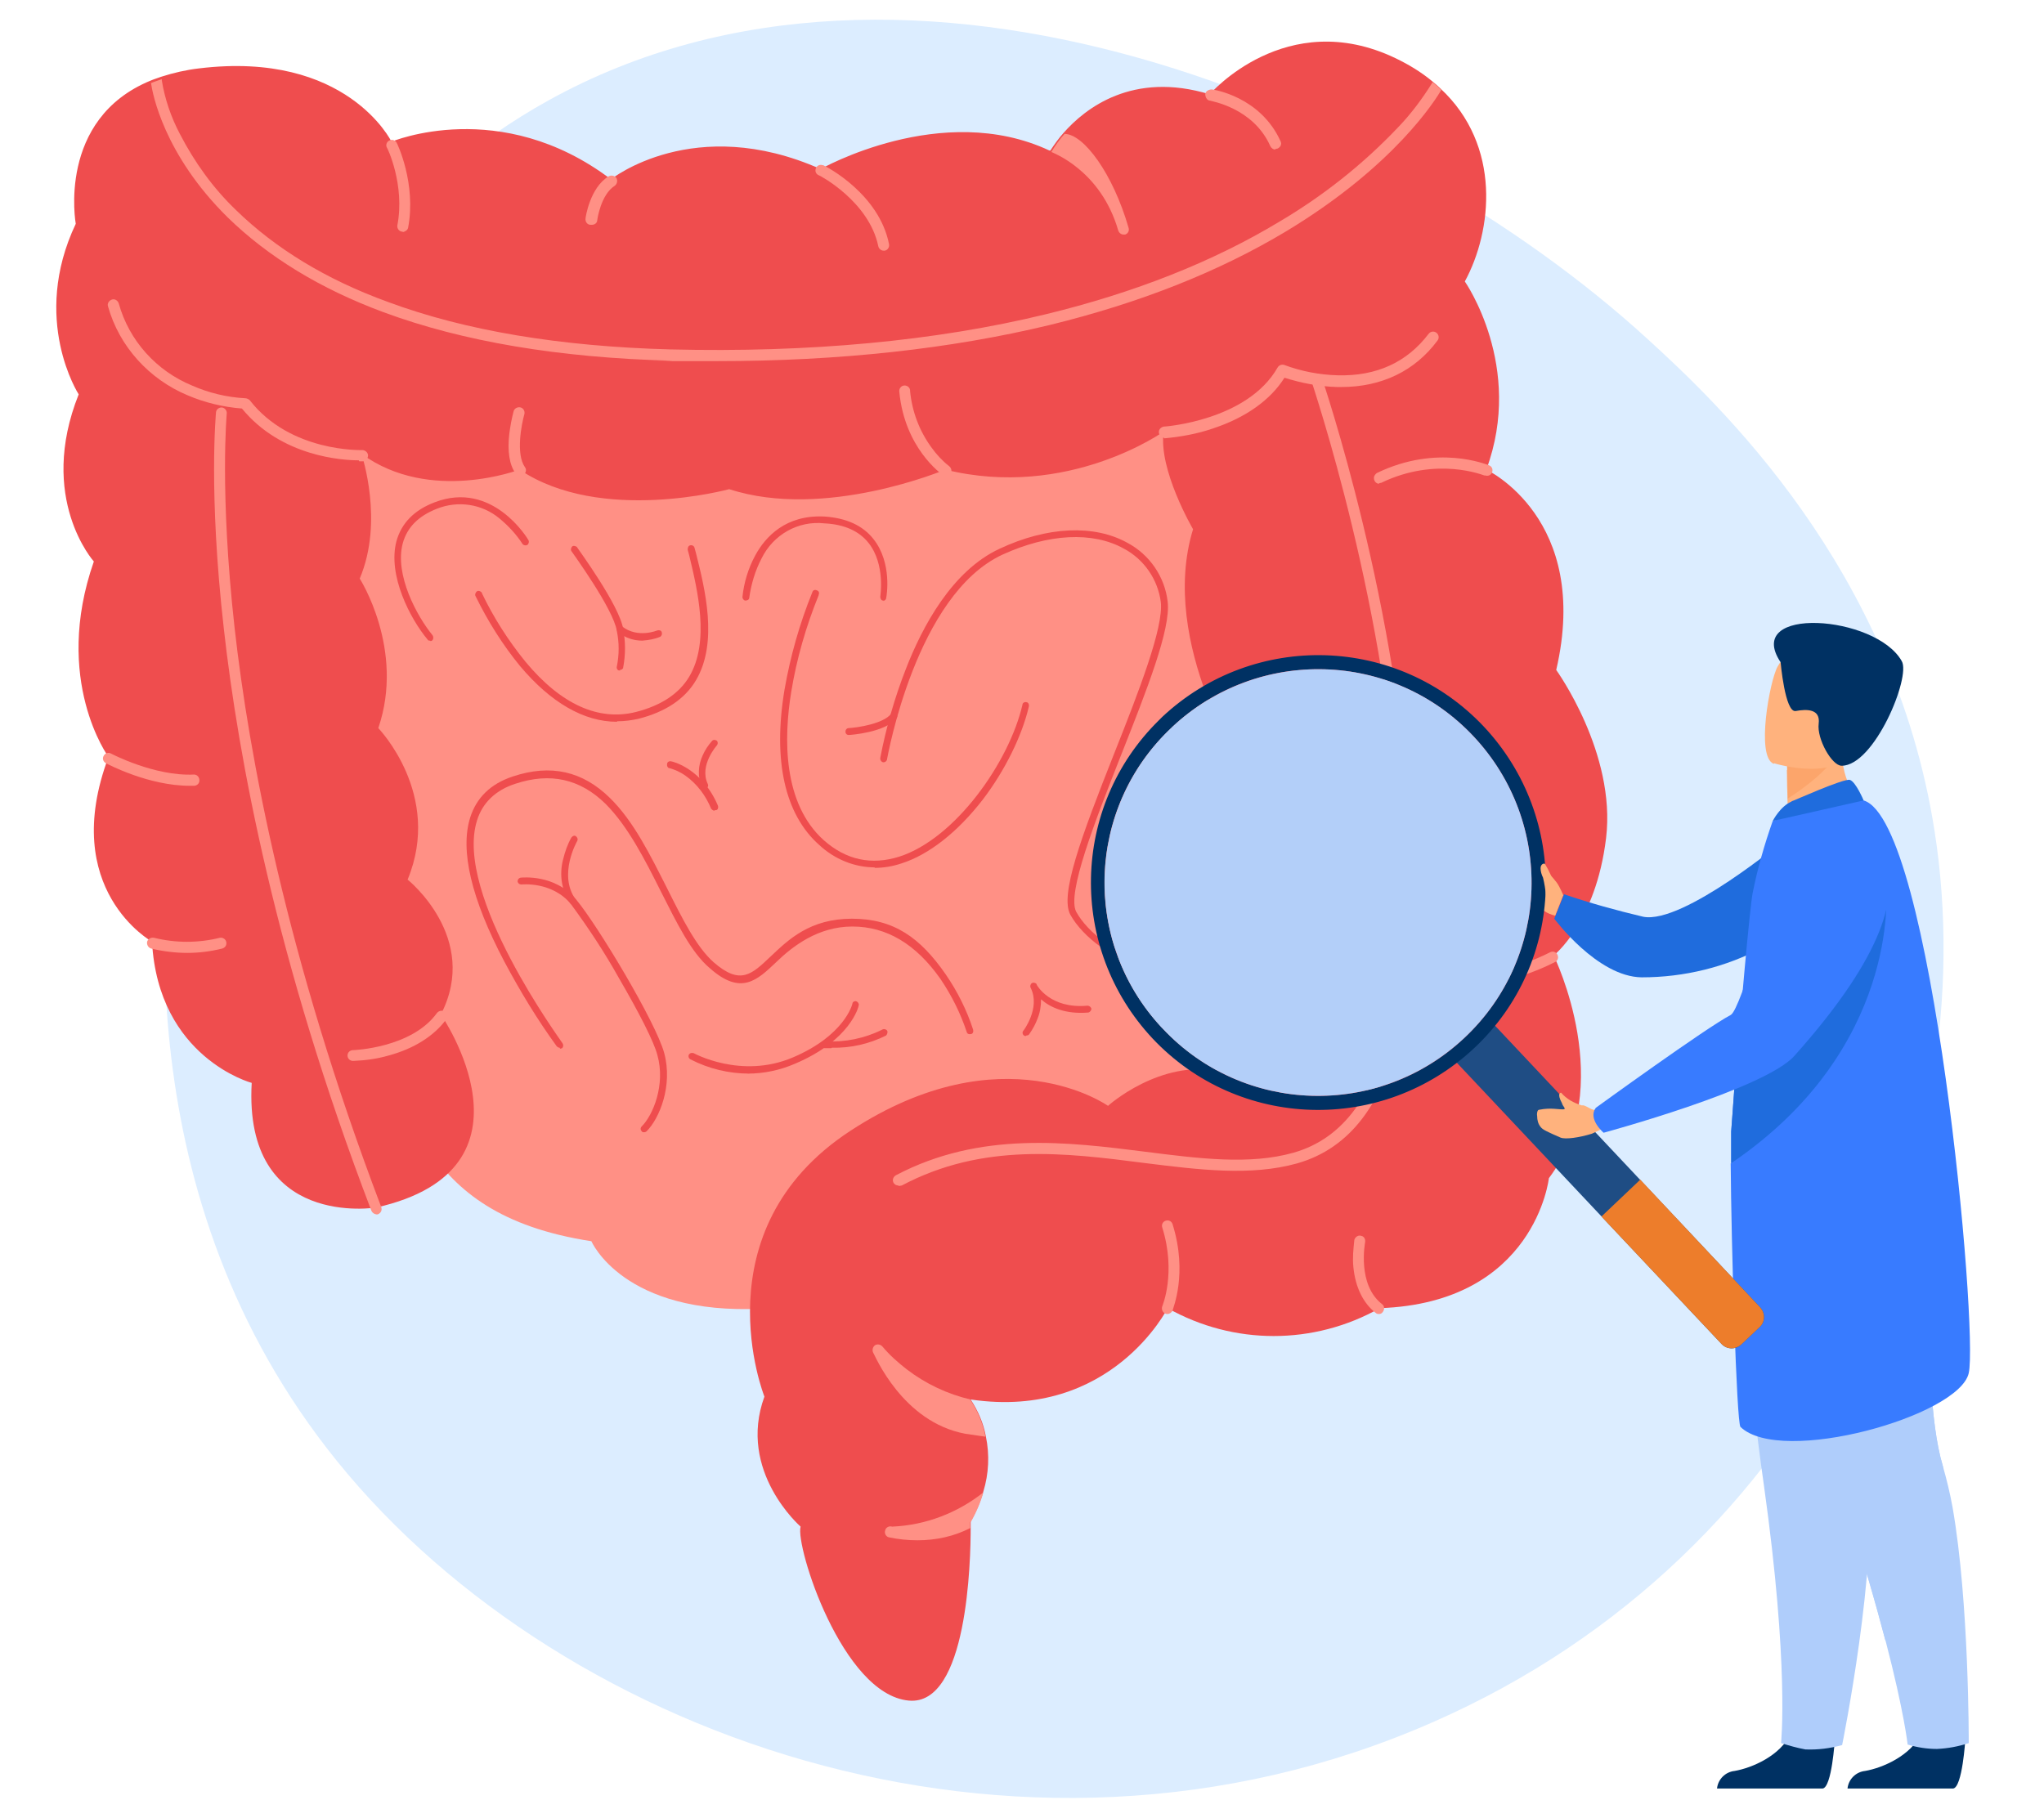 <?xml version="1.0" encoding="UTF-8"?>
<svg xmlns="http://www.w3.org/2000/svg" version="1.1" viewBox="0 0 418.2 372">
  <defs>
    <style>
      .cls-1 {
        fill: #ffb27d;
      }

      .cls-2 {
        fill: #afcdfb;
      }

      .cls-3 {
        fill: #ff9085;
      }

      .cls-4 {
        fill: #ef4d4e;
      }

      .cls-5 {
        fill: #003163;
      }

      .cls-6 {
        fill: #1f4d84;
      }

      .cls-7 {
        fill: #dcedff;
      }

      .cls-8 {
        fill: #ed7d2b;
      }

      .cls-9 {
        fill: #1f6cdd;
      }

      .cls-10 {
        fill: #fca56b;
      }

      .cls-11 {
        fill: #b3cff9;
      }

      .cls-12 {
        fill: #387bff;
      }
    </style>
  </defs>
  <!-- Generator: Adobe Illustrator 28.6.0, SVG Export Plug-In . SVG Version: 1.2.0 Build 709)  -->
  <g>
    <g id="_Слой_1" data-name="Слой_1">
      <path class="cls-7" d="M112.3,20.5c73.9-40.9,173,1.6,224.6,48.7,14.7,13.4,50.5,47,58.9,100.8,10.5,66.8-23.8,147.8-102.6,182.4-85.7,37.7-181.5,2-226.3-56-42-54.3-33.5-118.2-30.5-141,3.5-26.8,14-100.7,75.9-134.9h0Z"></path>
      <path class="cls-3" d="M263.8,129.8s28.8-74.8-25.6-73.1-170.8-19.4-178.5,8.6,3.3,131.8,14.4,145.3,9.7,37.7,46.9,43.4c0,0,6.5,15.2,34.9,13.8,28.3-1.4,69.7-20.6,69.7-20.6l48.2-4.5v-67.5l-10-45.4Z"></path>
      <path class="cls-4" d="M318,195.8s13,26.6-1.1,45.3c0,0-2.8,25.5-34.6,26.6-13.5,7.6-29.9,7.6-43.4,0,0,0-11.5,22.9-40.2,18.7h-.1c1.5,2.3,2.6,4.8,3.1,7.5.8,3.8.6,7.7-.5,11.3-.6,2.1-1.5,4.2-2.6,6.1v1.3c0,6.6-.6,36.6-12.7,35.4-13.6-1.3-23.2-31.6-22.1-35.6,0,0-13-11.3-7.4-26.6,0,0-13.6-34,17.6-54.4s52.7-5.1,52.7-5.1c0,0,10.6-9.6,23-7.1,0,0,2.6-17.9,8.9-24.2,0,0-9.8-19.7-3.6-36.4,0,0-18.1-26.9-10.9-50.3,0,0-7.2-12.3-6-20,0,0-19.6,14-44.7,7.8,0,0-24.6,10.4-44.2,4,0,0-26.3,7.2-42.9-4,0,0-18.3,7-32.3-3.2,0,.3,4.6,13.7-.4,25.5,0,0,9.3,14.5,3.8,30.6,0,0,13.2,13.6,6,31,0,0,14.9,11.9,6.8,27.6,0,0,21.9,31.6-13.2,39.5,0,0-27.2,4.5-25.5-25.5,0,0-19.1-5.1-20.4-28.9,0,0-19.1-10.6-8.9-37.8,0,0-11.5-15.7-3-40,0,0-11.6-12.9-3.1-34.2,0,0-9.9-15.3-.6-34.9,0,0-3.9-21.4,15.3-29.3.7-.3,1.4-.5,2.2-.8,2.5-.8,5.1-1.4,7.7-1.7,30.3-3.7,39.4,15,39.4,15,0,0,22.3-9.4,44.9,7.7,0,0,17-13.6,42.9-2.1,0,0,24.8-14.1,46.8-3.8h.2c.8-1.2,1.7-2.5,2.7-3.6,4.4-5,14.1-12.7,29.9-7.9,0,0,15.6-18.1,38-7.4,2.7,1.3,5.2,2.8,7.5,4.7.6.5,1.2,1,1.7,1.5,12.6,11.7,10.6,29.2,5,39.5,0,0,12.2,17.4,4.4,38.5,0,0,21.5,10,14.3,41,0,0,12.3,17,10.2,34.4s-10.8,24.1-10.8,24.1h0Z"></path>
      <path class="cls-3" d="M73.4,94.2c-3.2,0-15.8-.7-23.9-10.6-3.8-.3-7.6-1.2-11.1-2.7-7.9-3.3-14-10-16.3-18.2-.2-.6.2-1.2.8-1.4.6-.2,1.2.2,1.4.8,2.1,7.6,7.7,13.8,15,16.8,3.4,1.5,7.1,2.4,10.9,2.6.3,0,.7.2.9.4,8.3,10.7,22.9,10.2,23,10.2.6,0,1.2.5,1.2,1.1,0,.6-.5,1.2-1.1,1.2h-.7Z"></path>
      <path class="cls-3" d="M201.6,294l-4.1-.6c-12.9-2.4-18.5-16.1-18.8-16.5-.3-.5-.2-1.2.3-1.6.5-.3,1.1-.2,1.5.2,1.5,1.8,3.2,3.3,5,4.7,3.9,3,8.4,5.1,13.1,6.2h-.1c1.5,2.3,2.6,4.8,3.1,7.5Z"></path>
      <path class="cls-3" d="M238.9,268.9c-.2,0-.3,0-.5-.1-.6-.3-.8-.9-.6-1.5,0,0,0,0,0,0,0,0,2.9-6.8,0-16.1-.2-.6.1-1.2.7-1.4s1.2.1,1.4.7c3.2,10.2,0,17.4,0,17.7-.2.4-.6.7-1.1.7h0Z"></path>
      <path class="cls-3" d="M198.5,311.4v1.3c-3.3,1.7-7,2.5-10.8,2.5-1.9,0-3.9-.2-5.8-.6-.6-.1-1-.8-.8-1.4.1-.6.8-1,1.4-.8h.1c6.8-.3,13.3-2.8,18.6-7-.6,2.1-1.5,4.2-2.6,6.1h0Z"></path>
      <path class="cls-3" d="M106.4,97.4c-.4,0-.7-.2-.9-.5-1.3-1.8-1.7-4.6-1.3-8.1.2-1.6.5-3.2.9-4.7.2-.6.9-.9,1.5-.7.5.2.8.7.7,1.3-.6,2.1-1.8,8.2.1,10.9.4.5.2,1.2-.3,1.6-.2.1-.4.2-.6.2Z"></path>
      <path class="cls-3" d="M180.8,51.3c-.5,0-1-.4-1.1-.9-1.9-9.2-12-14.5-12.1-14.5-.6-.2-.9-.8-.7-1.4.2-.6.8-.9,1.4-.7.1,0,.2,0,.3.1.5.2,11.3,5.8,13.3,16.1.1.6-.3,1.2-.9,1.3,0,0-.1,0-.2,0Z"></path>
      <path class="cls-3" d="M121,46h-.2c-.6,0-1.1-.6-1-1.3,0,0,0,0,0,0,0-.2.9-6.3,4.7-8.6.5-.3,1.2-.2,1.6.3.3.5.2,1.2-.3,1.6-2.9,1.8-3.6,7-3.6,7,0,.6-.5,1-1.1,1Z"></path>
      <path class="cls-3" d="M82.4,47.4h-.2c-.6-.1-1-.7-.9-1.3,1.6-8.3-2.1-16-2.2-16-.2-.6.1-1.2.7-1.4.5-.2,1,0,1.3.4.2.3,4.1,8.5,2.4,17.5-.1.5-.6.8-1.1.9Z"></path>
      <path class="cls-3" d="M38.8,160.8c-8.4,0-16.7-4.4-17.1-4.6-.6-.3-.8-1-.5-1.5.3-.6,1-.8,1.5-.5,0,0,8.9,4.7,17,4.3.6,0,1.1.5,1.1,1.2,0,.6-.4,1-1,1.1h-1.1Z"></path>
      <path class="cls-3" d="M38.4,195c-2.5,0-5-.3-7.5-.9-.6-.2-.9-.8-.8-1.4.2-.6.8-.9,1.4-.8h0c4.4,1.1,9.1,1.1,13.5,0,.6-.1,1.2.3,1.3.9.1.6-.2,1.1-.8,1.3-2.4.6-4.8.9-7.2.9Z"></path>
      <g>
        <path class="cls-4" d="M179,177.5c-4.2,0-8.3-1.7-11.4-4.6-7-6.2-9.5-17.2-7.1-31.7,1.2-6.9,3.1-13.6,5.7-20,.1-.4.5-.6.9-.4.4.1.6.5.4.9,0,0,0,0,0,.1-2.6,6.4-4.5,13-5.6,19.7-1.6,9.7-1.7,22.9,6.6,30.4,4.6,4.1,9.8,5.2,15.5,3.4,11.5-3.7,22.5-19.4,25.2-31.1,0-.4.5-.6.8-.5.4,0,.6.5.5.9-1.4,6-4.9,13.1-9.4,19-5.1,6.6-11,11.3-16.7,13.1-1.8.6-3.6.9-5.5.9Z"></path>
        <path class="cls-4" d="M238.2,198.2c-1,0-1.9,0-2.9-.2-7.4-1.2-13.8-6.3-16.3-10.8-2.2-4,2.1-15.7,9-33.1,5-12.6,10.1-25.7,9.5-30.9-.6-4.6-3.4-8.7-7.5-10.9-6.4-3.6-15.5-3.1-24.9,1.2-17.7,8.2-23.5,41.4-23.6,41.8,0,.4-.4.7-.7.7-.4,0-.7-.4-.7-.7,0,0,0-.1,0-.2,1.2-6.2,2.9-12.2,5.2-18.1,3.4-8.8,9.5-20.2,19.2-24.7,9.8-4.6,19.4-5,26.2-1.2,4.5,2.4,7.6,6.9,8.2,12,.7,5.6-4.3,18.2-9.6,31.6-5.2,13.2-11.1,28.2-9.1,31.9,2.3,4.2,8.3,9,15.3,10.1,4.5.8,9.2-.5,12.5-3.7.3-.3.7-.3,1,0,.3.3.3.7,0,1,0,0,0,0,0,0-2.9,2.8-6.8,4.3-10.9,4.3Z"></path>
        <path class="cls-4" d="M114.5,214.4c-.2,0-.4-.1-.6-.3-4-5.5-7.5-11.3-10.7-17.3-6.8-12.9-9.1-22.8-7-29.5,1.3-4.1,4.2-6.9,8.7-8.4,7.8-2.6,14.3-1.1,19.9,4.4,4.9,4.8,8.3,11.8,11.7,18.5,3.1,6.2,6,12,9.5,15.1,5.5,4.8,7.8,2.5,11.7-1.2,3.6-3.4,8-7.7,16.6-7.7s14,3.9,19.2,11.4c2.4,3.5,4.3,7.3,5.6,11.3.1.4,0,.8-.4.9s-.8,0-.9-.4c0,0,0,0,0,0-1.3-3.9-3.1-7.5-5.4-10.9-5-7.1-11-10.7-18-10.7s-12.2,4-15.6,7.3c-3.9,3.7-7.2,6.9-13.6,1.2-3.8-3.2-6.7-9.2-9.9-15.5-3.3-6.6-6.8-13.5-11.4-18.1-5.2-5.1-11.3-6.5-18.5-4.1-4,1.3-6.7,3.9-7.8,7.5-4.8,15.2,17.3,45.2,17.5,45.6.2.3.2.7-.1,1,0,0,0,0,0,0-.1,0-.2.1-.4.1Z"></path>
        <path class="cls-4" d="M131.8,231.7c-.2,0-.4,0-.5-.2-.3-.3-.3-.7,0-1,0,0,0,0,0,0,2.3-2.3,4.9-8.5,3.2-14.6-.7-2.7-3.7-8.6-7.9-15.8-2.9-5.2-6.2-10.2-9.8-15.1-3.9-4.7-10.1-4-10.1-4-.4,0-.7-.2-.8-.6,0-.4.2-.7.6-.8.3,0,7-.8,11.4,4.5s16.3,25.1,18,31.4c1.8,6.7-1,13.4-3.6,16-.1.1-.3.2-.5.2h0Z"></path>
        <path class="cls-4" d="M117.3,185.2c-.2,0-.4-.1-.6-.3-1.8-2.6-2.3-5.9-1.5-9,.4-1.6.9-3.1,1.7-4.5.2-.3.6-.5.9-.3,0,0,0,0,0,0,.3.2.5.6.3,1,0,0,0,0,0,0,0,0-4,6.9-.3,12,.2.3.2.8-.2,1,0,0,0,0,0,0-.1,0-.3,0-.4,0h0Z"></path>
        <path class="cls-4" d="M126.2,147.7c-6.7,0-13.5-3.9-19.8-11.4-3.6-4.4-6.6-9.2-9.1-14.3-.2-.3,0-.8.3-1,.3-.2.8,0,1,.3,0,0,0,0,0,.1,2.4,5,5.4,9.7,8.9,14,7.3,8.8,15,12.2,22.6,10.3,5.1-1.3,8.8-3.7,10.9-7.2,4.3-7.2,1.7-17.8,0-24.9l-.3-1.1c0-.4.1-.8.5-.9s.8.1.9.5h0l.3,1.1c1.8,7.2,4.6,18.2,0,26-2.3,3.9-6.3,6.5-11.8,7.9-1.4.3-2.8.5-4.3.5h0Z"></path>
        <path class="cls-4" d="M126.9,137.2c0,0-.1,0-.2,0-.4,0-.6-.5-.5-.8,0,0,0,0,0,0,.5-2.4.5-4.9,0-7.3-.7-4.5-9.1-16-9.2-16.2-.3-.3-.2-.7,0-1s.7-.2,1,0c0,0,0,0,0,0,.3.5,8.7,11.9,9.5,16.8.5,2.6.5,5.3,0,7.9,0,.3-.4.5-.7.5h0Z"></path>
        <path class="cls-4" d="M131.4,131.1c-1.8,0-3.5-.6-4.9-1.7-.3-.2-.4-.7-.2-1,.2-.3.7-.4,1-.2,0,0,0,0,0,0,3.2,2.5,7.2.8,7.2.8.4-.1.8,0,.9.4.1.3,0,.7-.3.9-1.2.5-2.4.7-3.7.8Z"></path>
        <path class="cls-4" d="M88,131.1c-.2,0-.4,0-.5-.2-3.6-4.3-8.2-13.2-6.4-20.1,1-3.7,3.6-6.4,7.8-8,11.9-4.6,19.1,7.5,19.2,7.7.2.3.1.8-.2,1-.3.2-.8.1-1-.2,0,0,0,0,0,0-1.3-2-2.9-3.7-4.7-5.2-3.6-3-8.5-3.7-12.8-2-3.8,1.5-6.1,3.8-7,7.1-1.7,6.4,2.9,14.9,6.1,18.8.2.3.2.7,0,1,0,0,0,0,0,0-.1.1-.3.2-.4.2Z"></path>
        <path class="cls-4" d="M146.2,165.9c-.3,0-.5-.2-.7-.4-1.1-2.7-2.9-5.1-5.3-6.8-1-.7-2.1-1.2-3.2-1.5-.4,0-.6-.5-.5-.9,0-.4.5-.6.8-.5,0,0,0,0,0,0,.3,0,6.4,1.5,9.6,9.1.1.4,0,.8-.4.9,0,0-.2,0-.3,0h0Z"></path>
        <path class="cls-4" d="M144.2,161.5c-.3,0-.5-.2-.6-.4-.9-2.1-.8-4.5.2-6.6.5-1.1,1.1-2,1.9-2.9.3-.3.7-.2,1,0,.2.3.2.6,0,.9,0,0-3.7,4.1-1.9,7.9.2.4,0,.8-.3.9,0,0-.2,0-.3,0h0Z"></path>
        <path class="cls-4" d="M153.3,219.7c-4.2,0-8.3-1-12-2.9-.4-.2-.5-.6-.4-.9.2-.4.6-.5.9-.4,0,0,0,0,.1,0,0,0,9.7,5.4,20.3.9s12.2-10.9,12.2-11c0-.4.5-.6.8-.5s.6.5.5.8c0,.3-1.7,7.2-13.1,12-3,1.3-6.3,2-9.6,2Z"></path>
        <path class="cls-4" d="M170.1,214.5h-1.3c-.4,0-.7-.3-.7-.7,0-.4.3-.7.7-.7,0,0,0,0,.1,0,4,.2,8-.6,11.6-2.4.3-.2.8-.1,1,.2,0,0,0,0,0,0,.2.3,0,.8-.2,1,0,0,0,0,0,0-3.4,1.7-7.2,2.6-11.1,2.5Z"></path>
        <path class="cls-4" d="M173.6,150.4c-.4,0-.7-.4-.6-.8,0-.3.3-.6.6-.6,1.9-.1,7.1-.9,8.7-2.9.2-.3.7-.4,1-.1,0,0,0,0,0,0,.3.2.4.7.1,1h0c-2.3,2.9-9.4,3.4-9.7,3.4h0Z"></path>
        <path class="cls-4" d="M180.8,122.9h-.1c-.4,0-.6-.4-.6-.8,0,0,0,0,0,0,0,0,1.1-6.6-2.4-11-1.9-2.4-4.9-3.8-9-4-5.4-.6-10.5,2.3-12.9,7.2-1.3,2.5-2.1,5.2-2.5,8,0,.4-.4.6-.8.6-.3,0-.6-.4-.6-.7.3-3,1.2-5.9,2.6-8.5,2.1-3.9,6.3-8.4,14.2-8,4.4.3,7.8,1.8,10,4.6,3.9,4.9,2.7,11.8,2.6,12.1,0,.3-.3.5-.6.6h0Z"></path>
        <path class="cls-4" d="M209.9,212c-.2,0-.3,0-.4-.1-.3-.2-.4-.7-.1-1,0,0,0,0,0,0,0,0,3.5-4.6,1.5-8.7-.2-.3-.1-.8.2-1,.3-.2.8-.1,1,.2,0,0,0,0,0,.1.1.2,2.8,5,10.4,4.3.4,0,.7.3.8.6,0,.4-.3.7-.6.8-4.8.4-7.9-1.1-9.7-2.7,0,1.3-.2,2.7-.7,3.9-.4,1.1-1,2.2-1.7,3.2-.1.2-.3.3-.6.3h0Z"></path>
      </g>
      <path class="cls-3" d="M301.4,201.3c-6,0-9.4-1.9-9.7-2.1-.5-.3-.7-1-.4-1.5,0,0,0,0,0,0,.3-.5,1-.7,1.5-.4,0,0,0,0,0,0,.1,0,9.3,5.2,24.5-2.5.6-.2,1.2.1,1.4.7.2.5,0,1-.4,1.3-6.9,3.5-12.6,4.5-17,4.5Z"></path>
      <path class="cls-3" d="M268.9,199.4c-3.8-.1-7.6-1.3-10.9-3.3-.5-.3-.7-1-.3-1.6.3-.5,1-.7,1.6-.3,0,0,5.8,3.8,11.7,2.8.6-.2,1.2.2,1.4.8.2.6-.2,1.2-.8,1.4,0,0-.1,0-.2,0-.8.1-1.6.2-2.4.2h0Z"></path>
      <path class="cls-3" d="M282.2,268.9c-.2,0-.5,0-.7-.2-2.6-2-4.2-5.3-4.6-9.4-.2-1.9,0-3.7.2-5.6.2-.6.8-1,1.4-.8.6.1.9.7.8,1.3,0,.1-1.7,8.7,3.5,12.7.5.4.5,1.1.1,1.6-.2.3-.5.4-.8.4h0Z"></path>
      <path class="cls-3" d="M282.2,99c-.6,0-1.1-.5-1.1-1.2,0-.4.3-.8.6-1,12.4-6,22.5-1.7,22.9-1.6.6.2.9.8.7,1.4-.2.6-.8.9-1.4.7,0,0-.1,0-.2,0-.1,0-9.7-4-21.1,1.5-.2,0-.3.1-.5.1Z"></path>
      <path class="cls-3" d="M260.9,30.6c-.4,0-.8-.3-1-.7-3.5-7.9-12.2-9.2-12.3-9.3-.6,0-1-.7-1-1.3,0-.6.7-1,1.3-1h0c.4,0,10,1.5,14.1,10.6.3.6,0,1.2-.6,1.5,0,0,0,0,0,0-.2,0-.3.1-.5.1Z"></path>
      <path class="cls-3" d="M230.2,48c-.1,0-.2,0-.3,0-.5,0-.9-.3-1.1-.8-3.6-12.5-13.6-16-13.7-16.1.8-1.3,1.7-2.6,2.7-3.7,3.9,0,9.9,8.1,13.1,19.2.2.6-.1,1.2-.7,1.4,0,0,0,0,0,0h0Z"></path>
      <path class="cls-3" d="M193.5,97.4c-.2,0-.5,0-.6-.2-.3-.2-7.8-5.5-8.9-17-.1-.6.3-1.2.9-1.3s1.2.3,1.3.9c0,0,0,.1,0,.2.4,4.2,1.9,8.2,4.4,11.6,1,1.4,2.2,2.7,3.6,3.8.5.4.6,1.1.3,1.6-.2.3-.5.5-.9.5h0Z"></path>
      <path class="cls-3" d="M72.2,217.1c-.6,0-1.1-.5-1.1-1.1,0-.6.5-1.1,1.1-1.1.1,0,12-.4,17.2-7.6.4-.5,1.1-.6,1.6-.3s.6,1.1.3,1.6h0c-2.5,3.4-6.6,6-11.8,7.4-2.4.7-4.8,1-7.2,1.1h0Z"></path>
      <path class="cls-3" d="M294.9,18.4c-1.2,2-9.5,15.5-31.7,28.9-13.8,8.3-30,14.7-48.4,19.2-20.3,4.9-43.1,7.4-68.1,7.4s-6.4,0-9.6-.1c-22.7-.6-42.4-3.9-58.6-9.9-13-4.8-23.7-11.4-31.9-19.4-13.1-12.9-15.4-25.4-15.7-27.5.7-.3,1.4-.5,2.2-.8,0,0,0,.2,0,.2.6,3.8,1.9,7.6,3.7,11,3,5.8,6.8,11.1,11.5,15.6,8,7.8,18.4,14.2,31.1,18.8,15.9,5.9,35.3,9.1,57.7,9.7,28.4.7,54.3-1.7,76.9-7.2,18.1-4.4,34.1-10.7,47.7-18.9,9-5.3,17.2-11.8,24.4-19.4,2.6-2.7,4.9-5.8,6.9-9,0,0,0-.1.1-.2.6.5,1.2,1,1.7,1.5h0Z"></path>
      <path class="cls-3" d="M77.1,248.5c-.5,0-.9-.3-1.1-.7-19.7-51.5-27.3-93.2-30.2-119.1-3.2-28.1-1.6-44.2-1.6-44.4.1-.6.7-1,1.3-.9.5.1.9.6.9,1.1,0,.2-1.5,16.1,1.6,44,2.9,25.8,10.5,67.2,30,118.5.2.6,0,1.2-.7,1.5,0,0,0,0,0,0-.1,0-.2,0-.4.1h0Z"></path>
      <path class="cls-3" d="M183.8,242.6c-.4,0-.8-.2-1-.6-.3-.6,0-1.2.5-1.5,17.3-9.1,35.2-6.8,51.1-4.8,11,1.4,21.3,2.7,30.2.2,21.3-6,22.8-37.4,21.7-64-1.9-46.6-17.9-93.5-18-94-.2-.6.2-1.2.8-1.4.5-.1,1.1.1,1.3.7.2.5,16.2,47.7,18.2,94.6,1.1,27.5-.5,59.9-23.3,66.3-9.4,2.6-19.9,1.3-31.1-.1-16.3-2.1-33.1-4.2-49.7,4.6-.2,0-.4.1-.6.1h0Z"></path>
      <path class="cls-3" d="M238.2,89.6c-.6,0-1.1-.6-1.1-1.2,0-.6.5-1,1-1.1.2,0,17.1-1.2,23.3-12.1.3-.5.9-.7,1.4-.5,3.5,1.3,7.2,2,10.9,2.1,8,.2,14.2-2.7,18.6-8.5.4-.5,1.1-.6,1.6-.2.5.4.6,1.1.2,1.6h0c-4.6,6.2-11.4,9.5-19.7,9.5h-.8c-3.7-.1-7.3-.8-10.8-1.9-2.9,4.6-8,8.2-14.7,10.4-3.2,1.1-6.6,1.7-9.9,2h0Z"></path>
      <path class="cls-1" d="M319.9,183.3s-.8-1.9-1.4-2.7-2.8-3.4-3.2-2.9-1.9,4.5-1.1,5.6,0,3,4,4.1l1.6-4.1Z"></path>
      <path class="cls-9" d="M365.3,171.7s-20.9,17.5-29.1,15.9c-5.5-1.3-10.9-2.8-16.2-4.6l-2,5s8.8,11.9,17.9,12c8.7,0,17.3-2.1,24.9-6.2l4.5-22Z"></path>
      <path class="cls-5" d="M402.1,356s-.6,9.8-2.5,10h-21.6c.2-1.9,1.7-3.4,3.6-3.6,3.5-.6,9.4-3.1,11.5-7.7,2.3-4.9,9.1,1.2,9.1,1.2Z"></path>
      <path class="cls-2" d="M402.8,356.7c-2.1.7-4.3,1.1-6.5,1.2-2,0-4-.3-6-.9,0,0-.7-6.6-4.5-21.2-2-7.6-4.8-17.5-8.8-29.7-11.1-33.8-14.5-53.5-14.8-55.4,0,0,0-.1,0-.1l34.1-15s-4.2,46.5,1.2,64.4c.8,2.8,1.5,5.7,2,8.5,3.4,19.4,3.3,48.1,3.3,48.1h0Z"></path>
      <path class="cls-2" d="M385.8,335.9c-2-7.6-4.8-17.5-8.8-29.7-11.1-33.8-14.5-53.5-14.8-55.4v-.2l34.1-15s-4.2,46.5,1.2,64.4c.8,2.5-11.7,35.8-11.7,35.8h0Z"></path>
      <path class="cls-5" d="M375.4,356s-.6,9.8-2.5,10h-21.6c.2-1.9,1.7-3.4,3.6-3.6,3.5-.6,9.4-3.1,11.5-7.7,2.3-4.9,9.1,1.2,9.1,1.2Z"></path>
      <path class="cls-2" d="M356.1,236.8c0,22.5,1.6,44.9,4.8,67.2,5.2,37,3.5,52.7,3.5,52.7,1.6.5,3.3,1,5,1.3,2.5.1,5-.2,7.5-.9,0,0,7.5-37,5.3-55.6s10.2-63.6,10.2-63.6l-36.2-1.2Z"></path>
      <path class="cls-1" d="M380.5,163.9l-4.7,6-9.8.5c0-.8-.2-4.1-.3-7v-.5c-.1-2.5-.1-5.3-.1-5.3l7.8-5.4,2.9-2.2c0,0,.5,2.7.5,3.1,0,7.7,3.8,10.8,3.8,10.8h0Z"></path>
      <path class="cls-12" d="M354.1,238.1c.1,15.9,1.2,53.1,2,53.9,8.3,8,44.7-2.2,46.7-11s-7.4-113-21.5-117.2c-2.9-.9-18.6,4.2-18.6,4.2-1.7,4.8-3.1,9.7-4.1,14.7-.6,3-2.5,24.8-3.7,39.2-.3,3.9-.5,7.2-.7,9.6,0,1,0,3.3,0,6.6h0Z"></path>
      <path class="cls-10" d="M376.1,153.4c-1.1,3.7-7.6,8.3-10.3,10v-.5c-.1-2.5-.2-7.6-.2-7.6l7.8-3c1.9-.5,3.2-.4,2.7,1.2Z"></path>
      <path class="cls-1" d="M363,156.2s14.5,4.5,17.1-4.5,6.3-14.6-2.8-17.8-12-.3-13.6,2.5-4.5,18.5-.8,19.9h0Z"></path>
      <path class="cls-5" d="M364.3,135.4s.9,10.5,3.1,10.1,5.1-.5,4.7,2.6,2.7,8.6,4.7,8.6c6.7,0,14.2-18.2,12.3-21.4-5.3-9.5-32.5-11.4-24.8.2Z"></path>
      <path class="cls-9" d="M366.5,164c.2,0,10.8-4.8,12-4.4s2.8,4.2,2.8,4.2l-18.6,4.2s1.5-3,3.9-4Z"></path>
      <path class="cls-6" d="M297.9,217.3l54.4,57.8c1.1,1.1,2.9,1.1,4,0l3.7-3.5c1.2-1.1,1.2-2.8.2-4l-54.5-57.9c-1.1-1.1-2-.2-3.1.9l-3.7,3.5c-1.1,1.1-2,2.1-1,3.2Z"></path>
      <path class="cls-8" d="M327.7,249l24.5,26c1.1,1.2,2.9,1.2,4.1.1,0,0,0,0,0,0l3.7-3.5c1.2-1.1,1.2-2.9.1-4.1l-24.5-26.1-7.9,7.5Z"></path>
      <path class="cls-5" d="M235.8,212.5c17.6,18.7,47,19.6,65.8,2s19.6-47,2-65.8c-17.6-18.7-47-19.6-65.8-2,0,0,0,0,0,0l-.7.7c-18,17.7-18.6,46.6-1.3,65.1ZM239.8,148.8c17.5-16.5,45.2-15.7,61.7,1.9s15.7,45.2-1.9,61.7c-17.5,16.5-45.2,15.7-61.7-1.9-16.5-17.4-15.8-44.9,1.6-61.4.1,0,.2-.2.3-.3h0Z"></path>
      <path class="cls-11" d="M237.9,210.5c16.5,17.6,44.1,18.4,61.7,1.9s18.4-44.1,1.9-61.7c-16.5-17.6-44.1-18.4-61.7-1.9,0,0,0,0,0,0-17.5,16.4-18.5,43.8-2.2,61.4,0,0,.2.2.3.3Z"></path>
      <path class="cls-9" d="M354.1,238.1c34.6-23.4,31.8-55.6,31.8-55.6-13.5,7.6-26.9,25.6-31,39.5-.3,3.9-.5,7.2-.7,9.6,0,1,0,3.3,0,6.6h0Z"></path>
      <path class="cls-1" d="M323.6,226.2c-1.6-.5-3.1-1.3-4.2-2.6,0,0-1,0,.2,2.2,0,.2.3.6.5.9,0,.1,0,.2,0,.3,0,0,0,0,0,0-1.3.1-2.7-.4-5.2.1-.4,0-.5.9-.4,1.3,0,.8.2,1.6.7,2.2.4.6,1.6,1.1,4.1,2.2,1,.4,3.8,0,6.4-.8l2.1-1-.6-3.9h-.5c-.8.3-1.9-.7-2.7-.9h0Z"></path>
      <path class="cls-12" d="M375.7,168s29.4,5.6-8.6,48.1c-6.1,6.8-39,15.7-39,15.7,0,0-3.3-2.8-1.6-5.1,0,0,22.6-16.4,27.6-19,2.2-1.2,8.7-26.2,12.3-32.3,2.1-3.5,5.4-6.2,9.3-7.4h0Z"></path>
      <path class="cls-1" d="M319.1,183.9c-.5-.9-.9-1.8-1.1-2.8-.4-1.5-1.1-3-1.9-4.3-.2-.2-.9,0-.9.9,0,.6.2,1.3.5,1.9.3,1.2.5,2.5.6,3.7.5,1.5,2.9.6,2.9.6h0Z"></path>
    </g>
  </g>
</svg>

